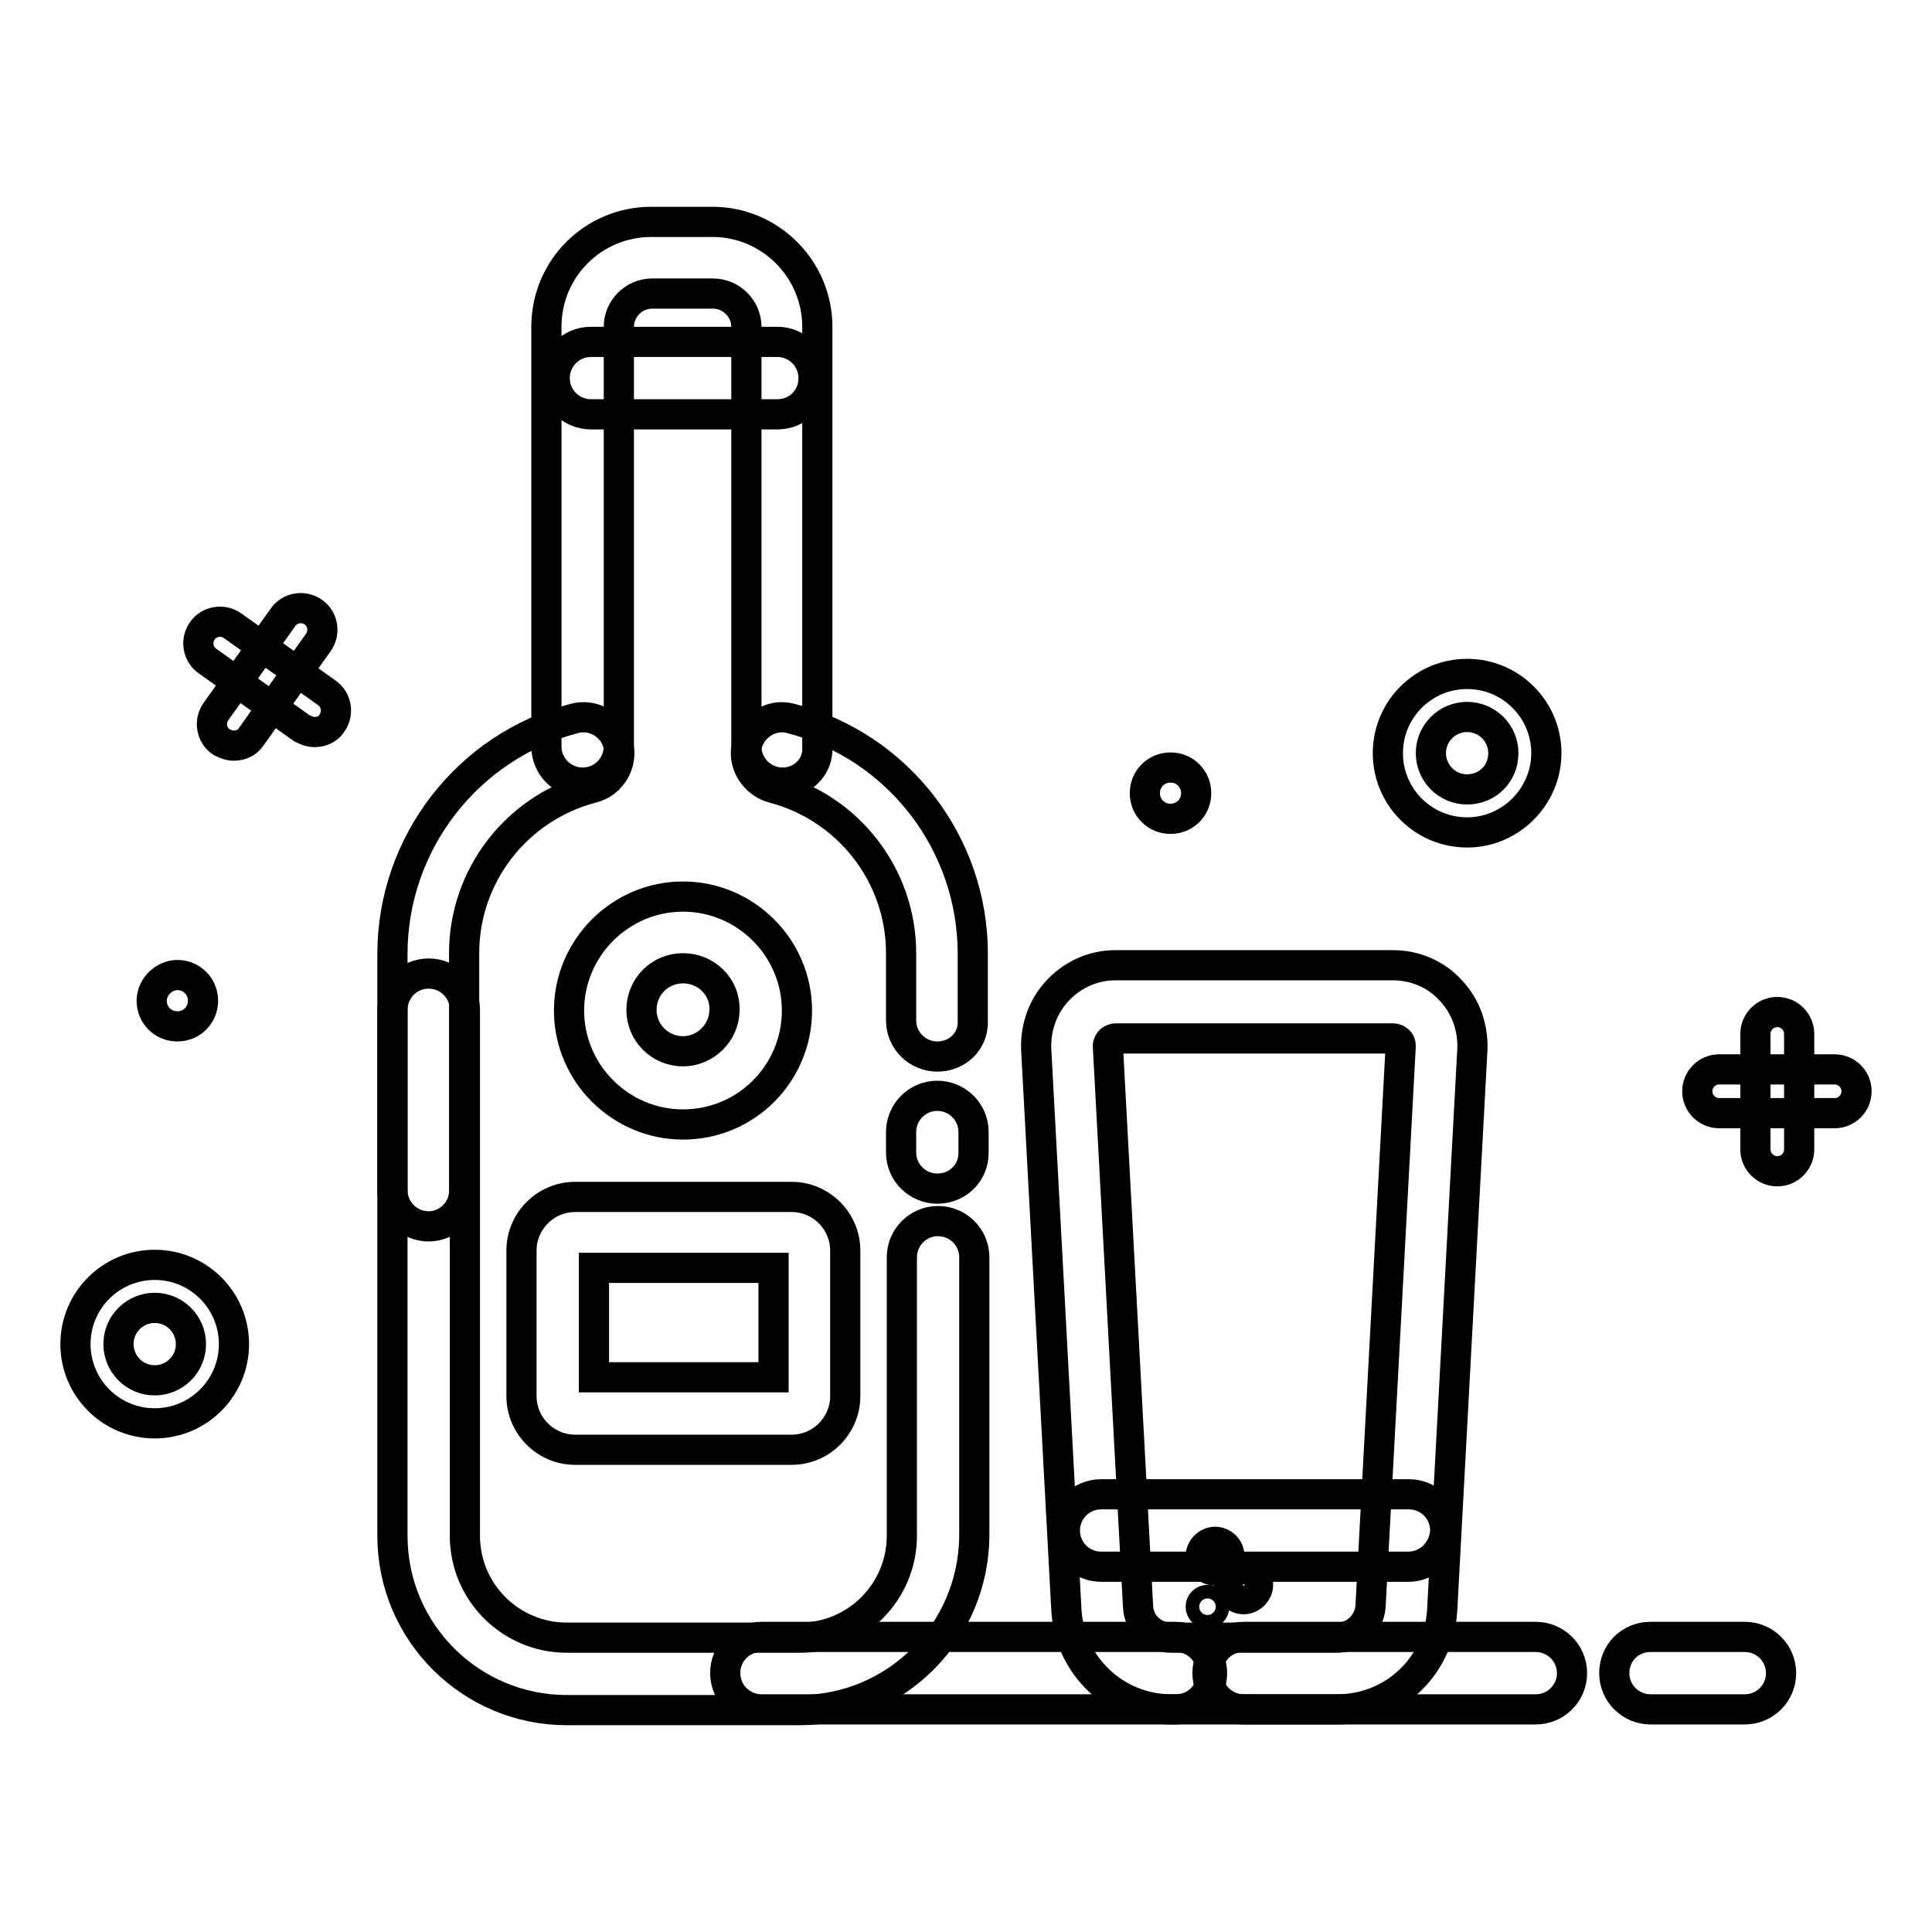 <?xml version="1.0" encoding="utf-8"?>
<!-- Svg Vector Icons : http://www.onlinewebfonts.com/icon -->
<!DOCTYPE svg PUBLIC "-//W3C//DTD SVG 1.1//EN" "http://www.w3.org/Graphics/SVG/1.1/DTD/svg11.dtd">
<svg version="1.1" xmlns="http://www.w3.org/2000/svg" xmlns:xlink="http://www.w3.org/1999/xlink" x="0px" y="0px" viewBox="0 0 256 256" enable-background="new 0 0 256 256" xml:space="preserve">
<g> <path stroke-width="4" fill-opacity="0" stroke="#000000"  d="M159.1,206.2c0,1.1,0.9,1.9,1.9,1.9s1.9-0.9,1.9-1.9l0,0c0-1.1-0.9-1.9-1.9-1.9S159.1,205.2,159.1,206.2z" /> <path stroke-width="4" fill-opacity="0" stroke="#000000"  d="M162.9,210c0,1.1,0.9,1.9,1.9,1.9s1.9-0.9,1.9-1.9s-0.9-1.9-1.9-1.9S162.9,209,162.9,210L162.9,210z"/> <path stroke-width="4" fill-opacity="0" stroke="#000000"  d="M159.1,212.9c0,0.5,0.4,0.9,0.9,0.9c0.5,0,0.9-0.4,0.9-0.9c0,0,0,0,0,0c0-0.5-0.4-0.9-0.9-0.9 C159.5,212,159.1,212.4,159.1,212.9C159.1,212.9,159.1,212.9,159.1,212.9z"/> <path stroke-width="4" fill-opacity="0" stroke="#000000"  d="M186.6,207.6h-40.7c-2.6,0-4.8-2.1-4.8-4.8c0-2.6,2.1-4.8,4.8-4.8h40.8c2.6,0,4.8,2.1,4.8,4.8 C191.4,205.4,189.3,207.6,186.6,207.6L186.6,207.6z M243.1,147.5h-15.3c-1.6,0-2.9-1.3-2.9-2.9c0-1.6,1.3-2.9,2.9-2.9h15.3 c1.6,0,2.9,1.3,2.9,2.9C246,146.2,244.7,147.5,243.1,147.5z"/> <path stroke-width="4" fill-opacity="0" stroke="#000000"  d="M235.5,155.2c-1.6,0-2.9-1.3-2.9-2.9V137c0-1.6,1.3-2.9,2.9-2.9c1.6,0,2.9,1.3,2.9,2.9v15.3 C238.4,153.9,237.1,155.2,235.5,155.2z M31,98.8c-0.6,0-1.1-0.2-1.7-0.5c-1.3-0.9-1.6-2.7-0.7-4l8.9-12.5c0.9-1.3,2.7-1.6,4-0.7 c1.3,0.9,1.6,2.7,0.7,4l-8.9,12.5C32.8,98.4,31.9,98.8,31,98.8z"/> <path stroke-width="4" fill-opacity="0" stroke="#000000"  d="M41.7,97c-0.6,0-1.1-0.2-1.7-0.5l-12.5-8.9c-1.3-0.9-1.6-2.7-0.7-4c0.9-1.3,2.7-1.6,4-0.7l12.5,8.9 c1.3,0.9,1.6,2.7,0.7,4C43.5,96.6,42.6,97,41.7,97z M194.4,110.3c-5.8,0-10.5-4.7-10.5-10.5c0-5.8,4.7-10.5,10.5-10.5 s10.5,4.7,10.5,10.5C204.9,105.5,200.2,110.3,194.4,110.3z M194.4,95c-2.6,0-4.8,2.1-4.8,4.8c0,2.6,2.1,4.8,4.8,4.8 s4.8-2.1,4.8-4.8C199.2,97.1,197,95,194.4,95z"/> <path stroke-width="4" fill-opacity="0" stroke="#000000"  d="M151.7,105.1c0,1.9,1.5,3.4,3.4,3.4c1.9,0,3.4-1.5,3.4-3.4c0-1.9-1.5-3.4-3.4-3.4 C153.2,101.7,151.7,103.2,151.7,105.1z"/> <path stroke-width="4" fill-opacity="0" stroke="#000000"  d="M20.1,132.6c0,1.9,1.5,3.4,3.4,3.4c1.9,0,3.4-1.5,3.4-3.4s-1.5-3.4-3.4-3.4 C21.7,129.2,20.1,130.8,20.1,132.6z"/> <path stroke-width="4" fill-opacity="0" stroke="#000000"  d="M20.5,188.6c-5.8,0-10.5-4.7-10.5-10.5c0-5.8,4.7-10.5,10.5-10.5c5.8,0,10.5,4.7,10.5,10.5 C31,183.9,26.3,188.6,20.5,188.6z M20.5,173.3c-2.6,0-4.8,2.1-4.8,4.8c0,2.6,2.1,4.8,4.8,4.8c2.6,0,4.8-2.1,4.8-4.8 C25.3,175.5,23.2,173.3,20.5,173.3z M203.5,226.5h-38.7c-2.6,0-4.8-2.1-4.8-4.8s2.1-4.8,4.8-4.8h38.7c2.6,0,4.8,2.1,4.8,4.8 C208.3,224.4,206.1,226.5,203.5,226.5L203.5,226.5z M231.2,226.5h-12.5c-2.6,0-4.8-2.1-4.8-4.8s2.1-4.8,4.8-4.8h12.5 c2.6,0,4.8,2.1,4.8,4.8C236,224.4,233.8,226.5,231.2,226.5z"/> <path stroke-width="4" fill-opacity="0" stroke="#000000"  d="M177.2,226.5h-22c-7.4,0-13.5-5.8-13.9-13.2l-4-74.3c-0.1-2.9,0.9-5.7,2.9-7.8c2-2.1,4.7-3.3,7.6-3.3h36.8 c2.9,0,5.7,1.2,7.6,3.3c2,2.1,3,4.9,2.9,7.8l-4,74.3C190.7,220.8,184.6,226.5,177.2,226.5L177.2,226.5z M147.8,137.6 c-0.3,0-0.6,0.2-0.7,0.3c-0.1,0.1-0.3,0.4-0.3,0.7l4,74.3c0.1,2.3,2,4.1,4.4,4.1h22c2.3,0,4.2-1.8,4.4-4.1l4-74.3 c0-0.3-0.1-0.6-0.3-0.7c-0.1-0.1-0.3-0.3-0.7-0.3H147.8z M90.5,149c-8.3,0-15.1-6.8-15.1-15.1c0-8.3,6.8-15.1,15.1-15.1 s15.1,6.8,15.1,15.1C105.6,142.2,98.9,149,90.5,149z M90.5,128.3c-3.1,0-5.5,2.5-5.5,5.5c0,3.1,2.5,5.5,5.5,5.5s5.5-2.5,5.5-5.5 C96.1,130.8,93.6,128.3,90.5,128.3L90.5,128.3z M104.9,192.1H76.2c-3.9,0-7.1-3.2-7.1-7.1v-19.3c0-3.9,3.2-7.1,7.1-7.1h28.7 c3.9,0,7.1,3.2,7.1,7.1V185C112,188.9,108.8,192.1,104.9,192.1z M78.7,182.5h23.8v-14.5H78.7V182.5z"/> <path stroke-width="4" fill-opacity="0" stroke="#000000"  d="M56.8,162.5c-2.6,0-4.8-2.1-4.8-4.8v-31.3c0-14.6,9.9-27.5,24.1-31.2c2.5-0.7,5.2,0.9,5.8,3.4 c0.7,2.5-0.9,5.2-3.4,5.8c-10,2.6-17,11.6-17,21.9v31.3C61.6,160.3,59.4,162.5,56.8,162.5z"/> <path stroke-width="4" fill-opacity="0" stroke="#000000"  d="M103.7,103.7c-2.6,0-4.8-2.1-4.8-4.8V43.3c0-2.4-2-4.4-4.4-4.4h-8.1c-2.4,0-4.4,2-4.4,4.4v55.6 c0,2.6-2.1,4.8-4.8,4.8c-2.6,0-4.8-2.1-4.8-4.8V43.3c0-7.7,6.2-13.9,13.9-13.9h8.1c7.7,0,13.9,6.3,13.9,13.9v55.6 C108.5,101.6,106.3,103.7,103.7,103.7L103.7,103.7z"/> <path stroke-width="4" fill-opacity="0" stroke="#000000"  d="M103,54.9H78.3c-2.6,0-4.8-2.1-4.8-4.8c0-2.6,2.1-4.8,4.8-4.8H103c2.6,0,4.8,2.1,4.8,4.8 C107.8,52.8,105.7,54.9,103,54.9z M124.2,140c-2.6,0-4.8-2.1-4.8-4.8v-8.9c0-10.3-7-19.3-17-21.9c-2.5-0.7-4.1-3.3-3.4-5.8 c0.7-2.5,3.3-4.1,5.8-3.4c14.2,3.7,24.1,16.5,24.1,31.2v8.9C129,137.9,126.9,140,124.2,140z M124.2,157.5c-2.6,0-4.8-2.1-4.8-4.8 V150c0-2.6,2.1-4.8,4.8-4.8c2.6,0,4.8,2.1,4.8,4.8v2.8C129,155.4,126.9,157.5,124.2,157.5z M105.9,226.6H75.1 c-12.7,0-23.1-10.3-23.1-23.1v-69.7c0-2.6,2.1-4.8,4.8-4.8c2.6,0,4.8,2.1,4.8,4.8v69.7c0,7.5,6.1,13.5,13.5,13.5h30.9 c7.5,0,13.5-6.1,13.5-13.5v-36.9c0-2.6,2.1-4.8,4.8-4.8c2.6,0,4.8,2.1,4.8,4.8v36.9C129,216.3,118.7,226.6,105.9,226.6z"/> <path stroke-width="4" fill-opacity="0" stroke="#000000"  d="M155.8,226.5h-54.9c-2.6,0-4.8-2.1-4.8-4.8s2.1-4.8,4.8-4.8h54.9c2.6,0,4.8,2.1,4.8,4.8 C160.6,224.4,158.5,226.5,155.8,226.5z"/></g>
</svg>